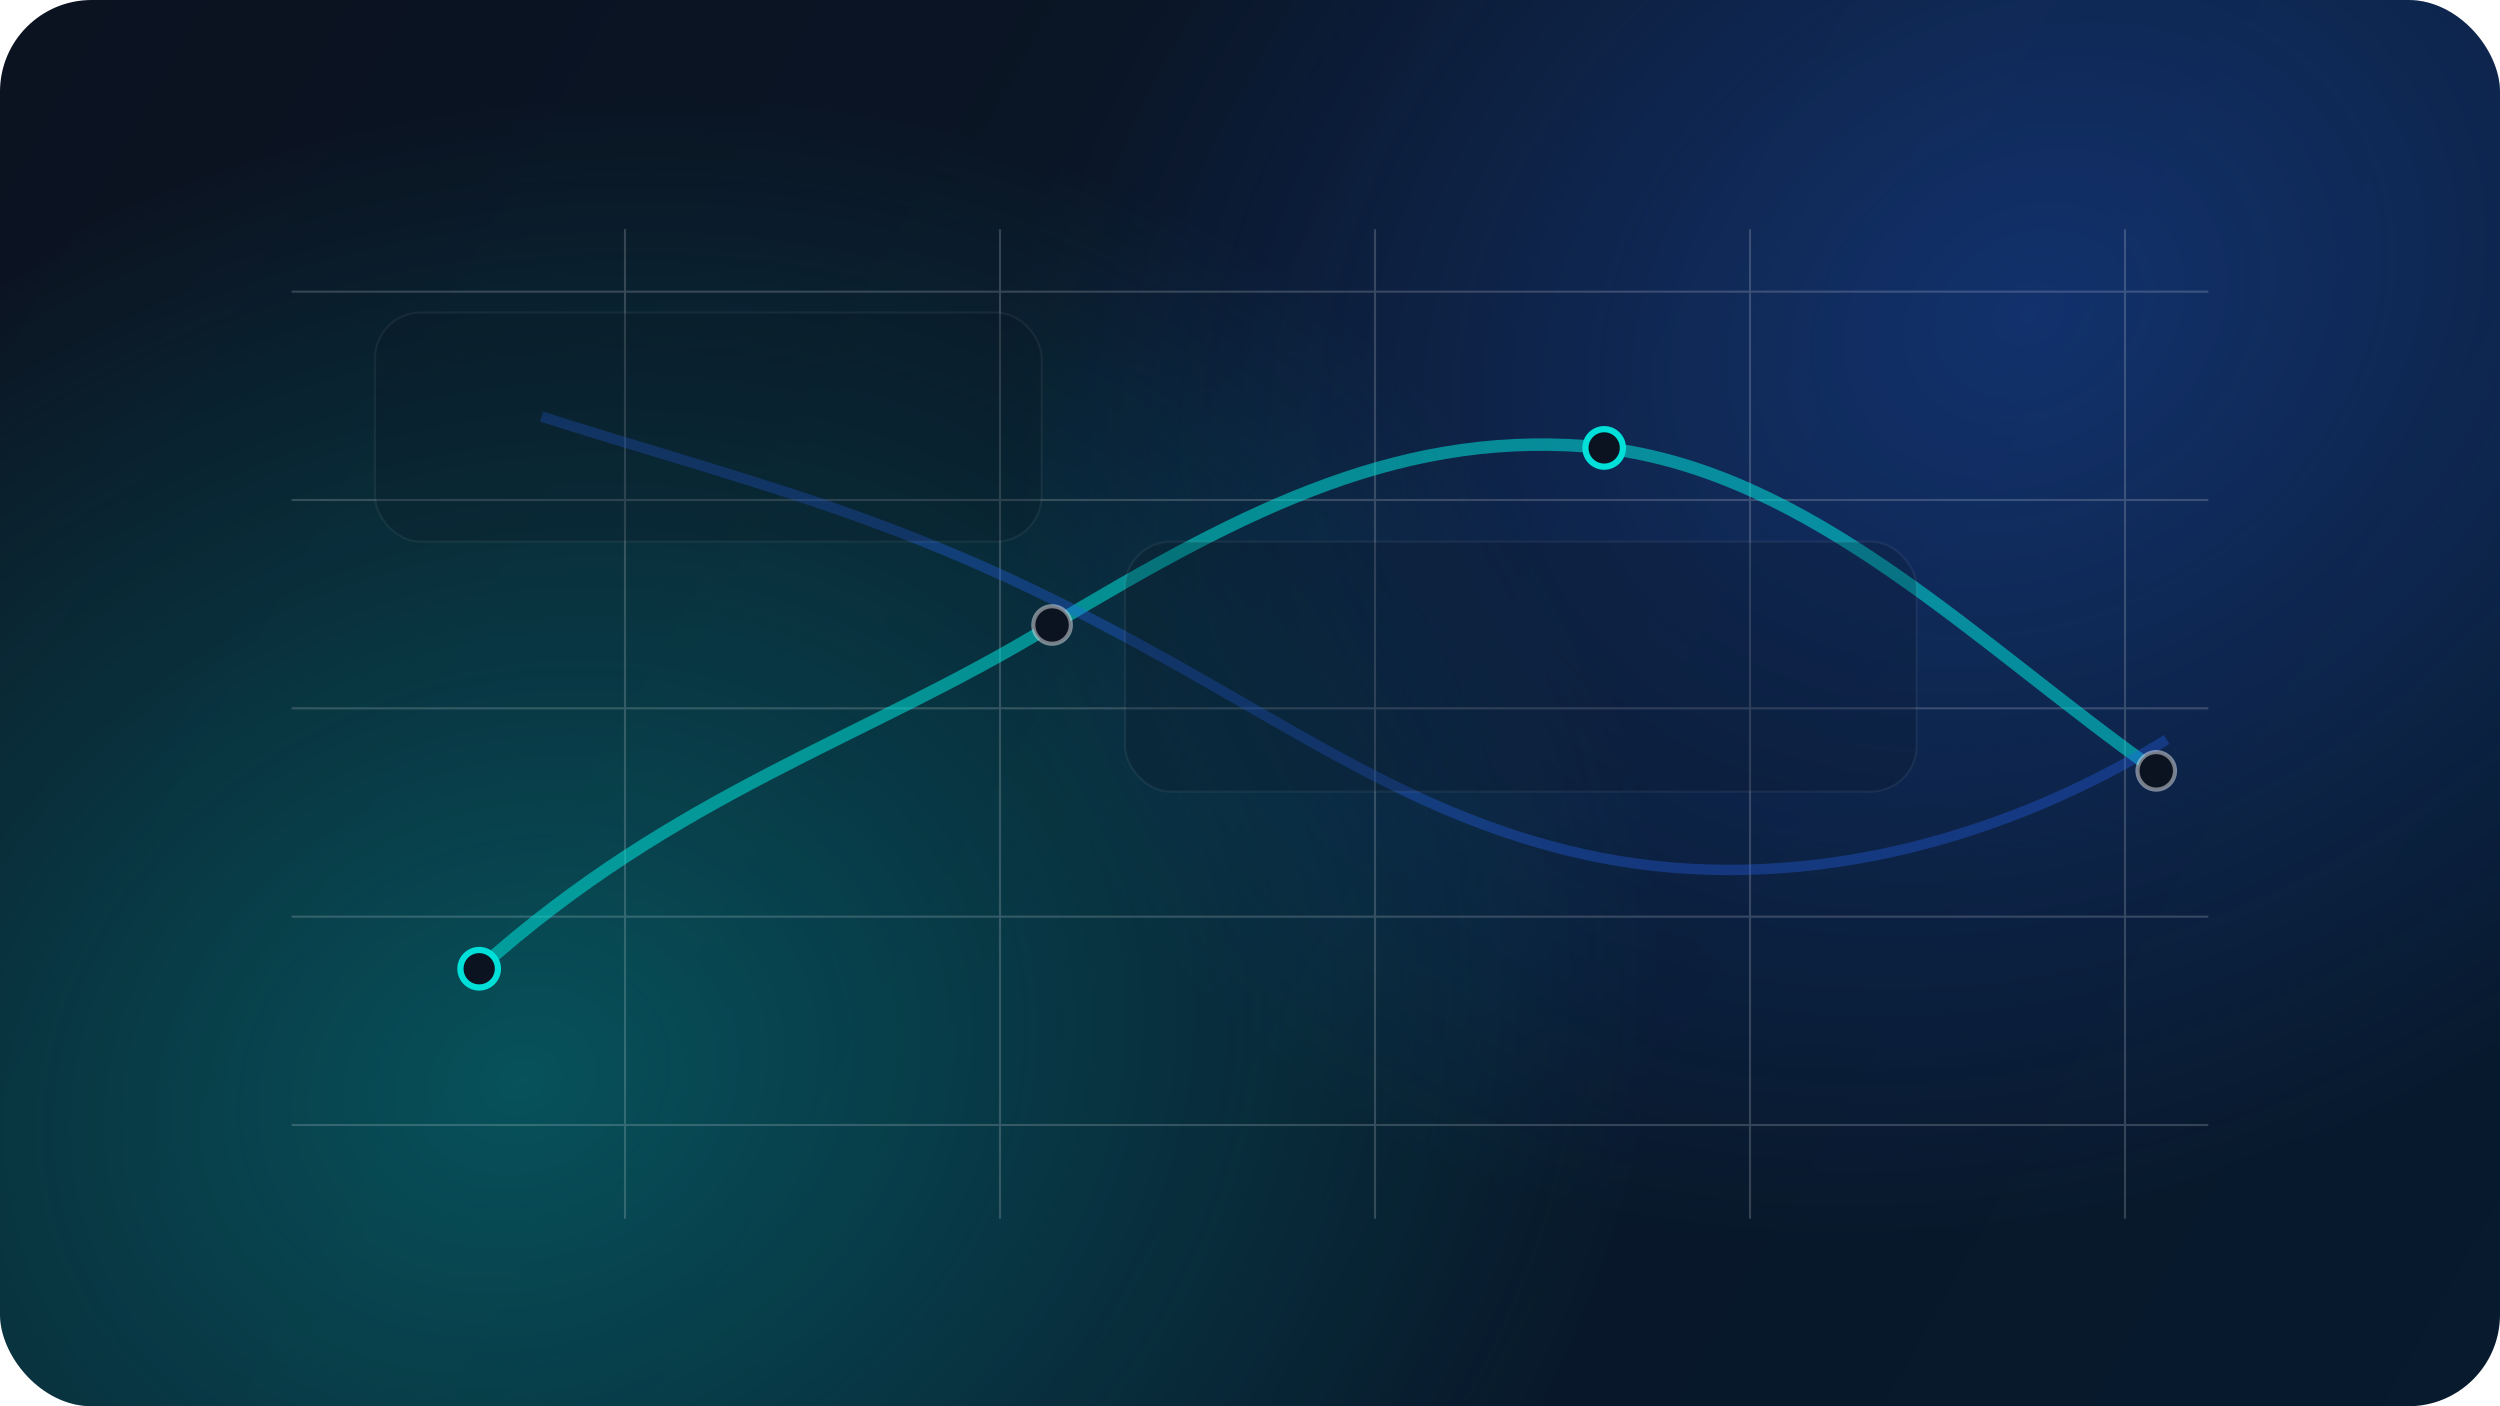 <svg width="1200" height="675" viewBox="0 0 1200 675" fill="none" xmlns="http://www.w3.org/2000/svg">
  <defs>
    <linearGradient id="bg" x1="0" y1="0" x2="1200" y2="675" gradientUnits="userSpaceOnUse">
      <stop stop-color="#0B1220" />
      <stop offset="1" stop-color="#071A2E" />
    </linearGradient>
    <radialGradient id="glow1" cx="0" cy="0" r="1" gradientUnits="userSpaceOnUse" gradientTransform="translate(970 150) rotate(150) scale(520 420)">
      <stop stop-color="#2563EB" stop-opacity="0.35" />
      <stop offset="1" stop-color="#2563EB" stop-opacity="0" />
    </radialGradient>
    <radialGradient id="glow2" cx="0" cy="0" r="1" gradientUnits="userSpaceOnUse" gradientTransform="translate(250 520) rotate(-20) scale(560 460)">
      <stop stop-color="#00DFD8" stop-opacity="0.30" />
      <stop offset="1" stop-color="#00DFD8" stop-opacity="0" />
    </radialGradient>
  </defs>
  <rect width="1200" height="675" rx="44" fill="url(#bg)" />
  <rect width="1200" height="675" rx="44" fill="url(#glow1)" />
  <rect width="1200" height="675" rx="44" fill="url(#glow2)" />

  <g opacity="0.20" stroke="#E5E7EB" stroke-width="1">
    <path d="M140 140H1060" />
    <path d="M140 240H1060" />
    <path d="M140 340H1060" />
    <path d="M140 440H1060" />
    <path d="M140 540H1060" />
    <path d="M300 110V585" />
    <path d="M480 110V585" />
    <path d="M660 110V585" />
    <path d="M840 110V585" />
    <path d="M1020 110V585" />
  </g>

  <path d="M230 465C325 380 415 355 505 300C600 243 675 205 770 215C870 227 950 310 1035 370" stroke="#00DFD8" stroke-width="6" opacity="0.55" />
  <path d="M260 200C355 230 420 245 510 290C610 340 670 390 760 410C850 430 950 410 1040 355" stroke="#2563EB" stroke-width="5" opacity="0.35" />

  <g>
    <circle cx="230" cy="465" r="9" fill="#0B1220" stroke="#00DFD8" stroke-width="3" />
    <circle cx="505" cy="300" r="9" fill="#0B1220" stroke="#E5E7EB" stroke-opacity="0.5" stroke-width="2" />
    <circle cx="770" cy="215" r="9" fill="#0B1220" stroke="#00DFD8" stroke-width="3" />
    <circle cx="1035" cy="370" r="9" fill="#0B1220" stroke="#E5E7EB" stroke-opacity="0.5" stroke-width="2" />
  </g>

  <g opacity="0.22">
    <rect x="180" y="150" width="320" height="110" rx="22" fill="#0B1220" stroke="#E5E7EB" stroke-opacity="0.28" />
    <rect x="540" y="260" width="380" height="120" rx="22" fill="#0B1220" stroke="#E5E7EB" stroke-opacity="0.28" />
  </g>
</svg>
